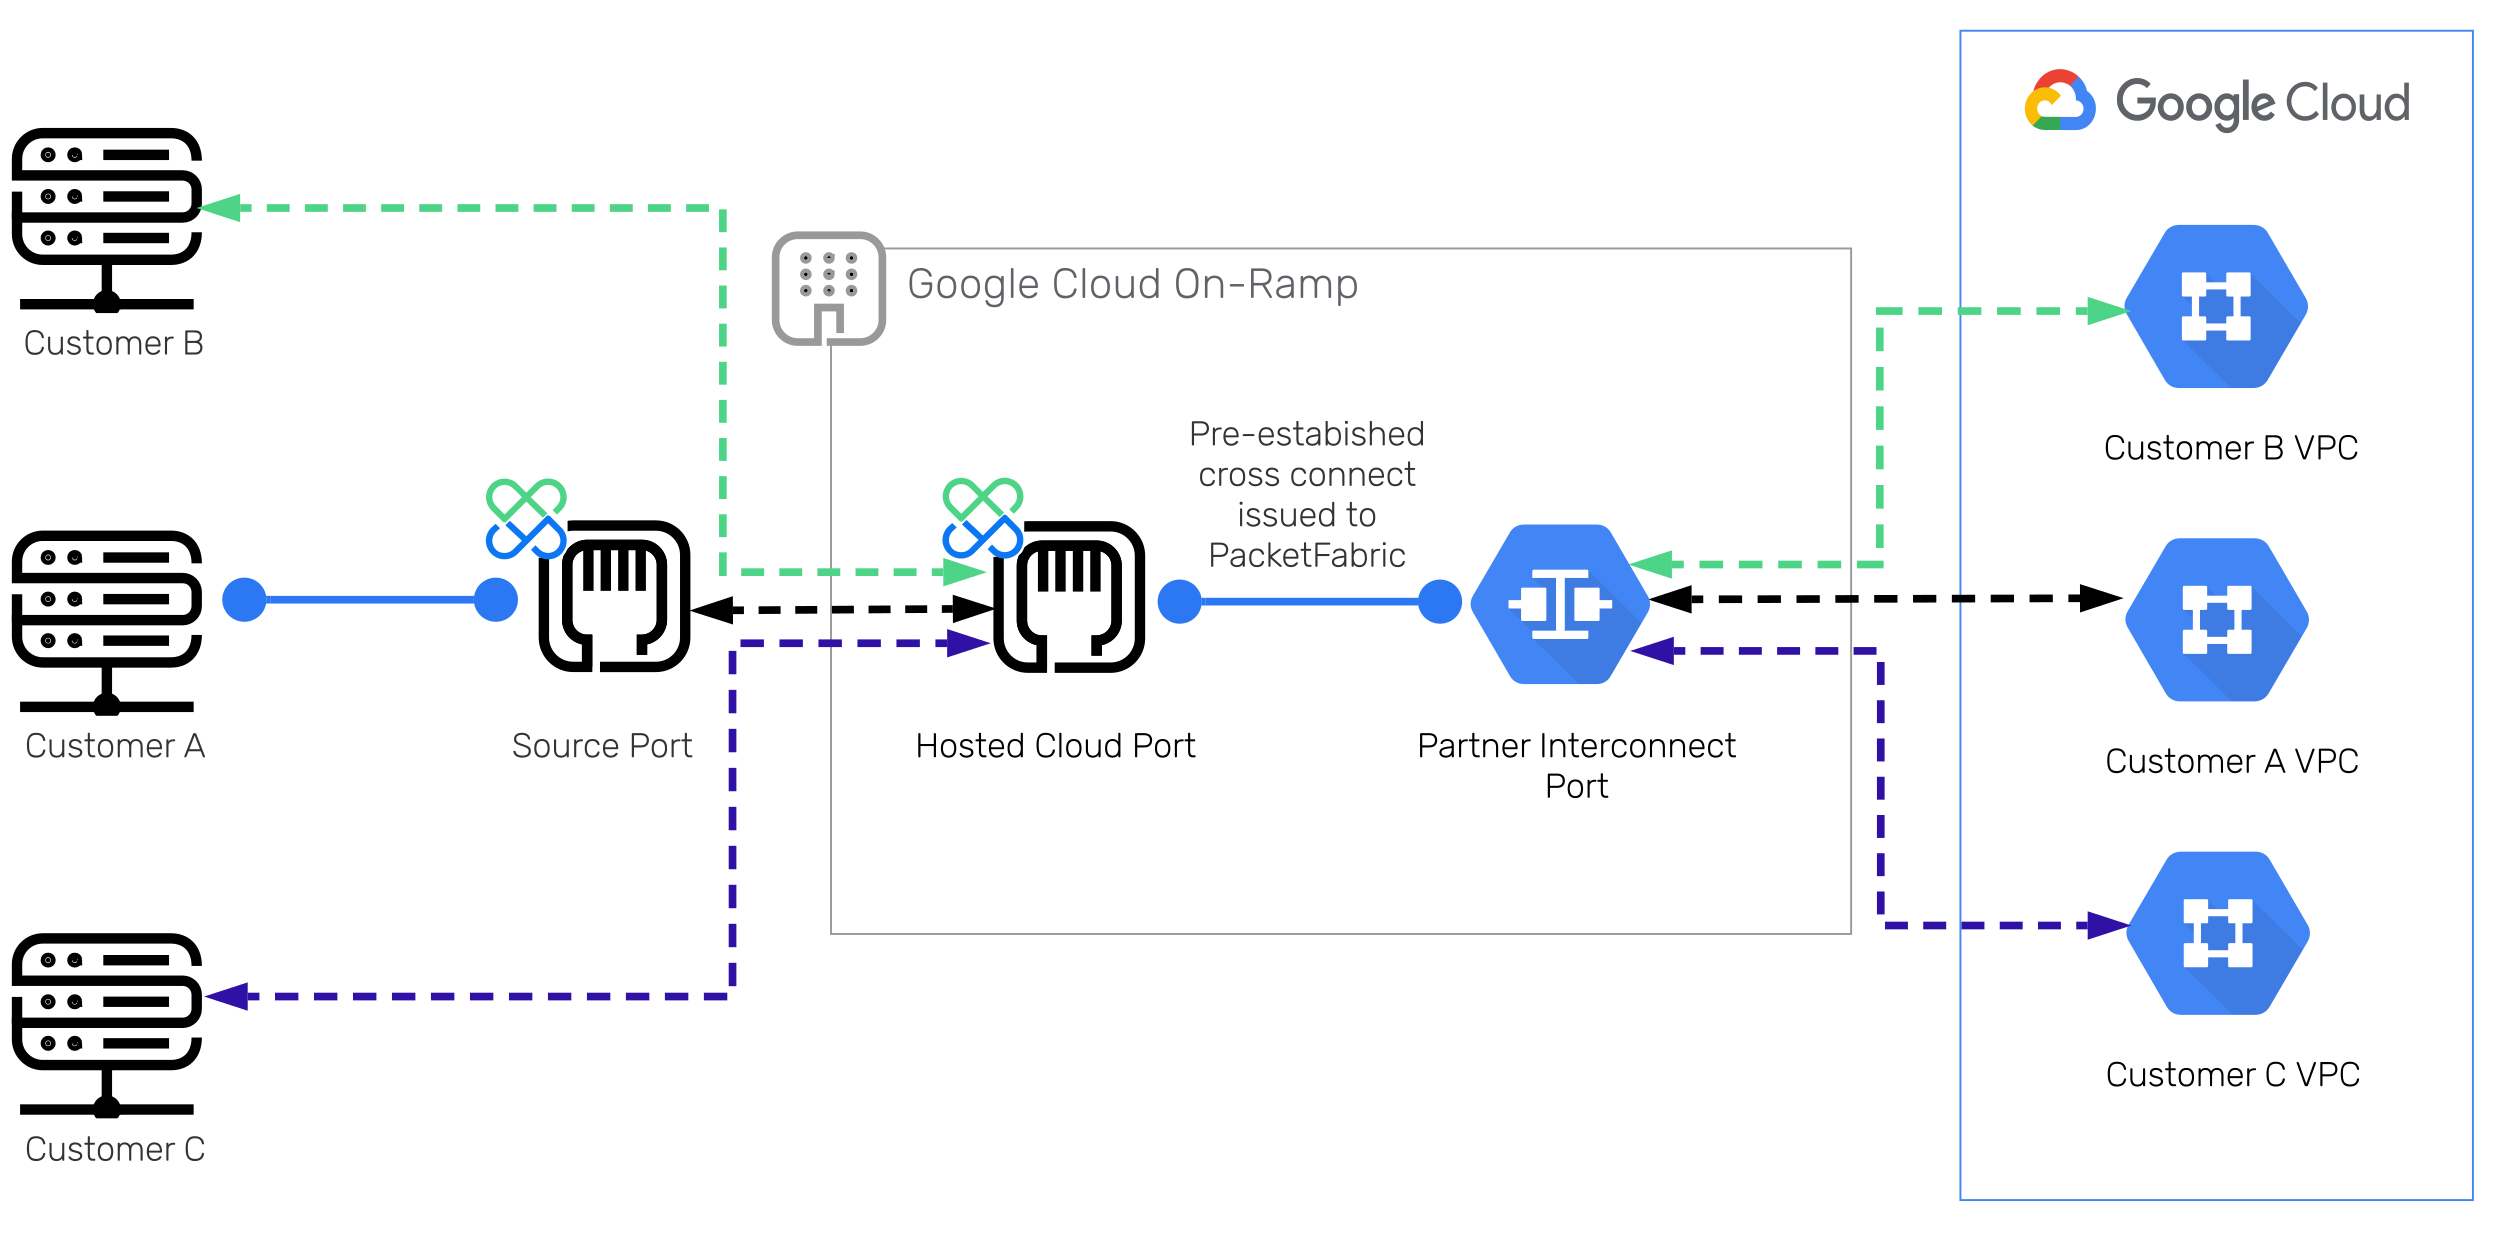 <svg xmlns="http://www.w3.org/2000/svg" xmlns:xlink="http://www.w3.org/1999/xlink" xmlns:lucid="lucid" width="1302" height="643"><g transform="translate(-233 -895)" lucid:page-tab-id="0_0"><path d="M0 0h2000v5000H0z" fill="#fff"/><path d="M1254 911h266.9v609H1254z" stroke="#4285f4" fill-opacity="0"/><path d="M1311.13 939.73h1l3.2-3.43.2-1.43c-6-5.64-15.2-5.04-20.4 1.33-1.4 1.8-2.6 3.9-3.2 6.17.4-.14.8-.17 1.2-.07l6.4-1.13s.4-.57.6-.54c2.8-3.36 7.6-3.73 11-.9z" stroke="#000" stroke-opacity="0" stroke-width=".03" fill="#ea4335"/><path d="M1319.93 942.37c-.6-2.9-2.2-5.5-4.4-7.5l-4.4 4.8c1.8 1.66 3 4.16 3 6.8v.86c2.2 0 4 1.9 4 4.27 0 2.37-1.8 4.3-4 4.3h-8.2l-.8.87v5.13l.8.83h8.2c5.8.07 10.4-4.9 10.4-11.03.2-3.73-1.6-7.23-4.6-9.33z" stroke="#000" stroke-opacity="0" stroke-width=".03" fill="#4285f4"/><path d="M1297.93 962.7h8v-6.87h-8c-.6 0-1.2-.13-1.6-.36l-1.2.36-3.2 3.44-.4 1.2c2 1.46 4.2 2.23 6.4 2.23z" stroke="#000" stroke-opacity="0" stroke-width=".03" fill="#34a853"/><path d="M1297.93 940.47c-5.8.03-10.4 5.03-10.4 11.2 0 3.43 1.6 6.66 4 8.76l4.8-4.96c-2-1-3-3.54-2-5.67.8-2.17 3.2-3.13 5.2-2.17 1 .44 1.6 1.2 2 2.17l4.8-4.97c-2-2.76-5.2-4.4-8.4-4.36z" stroke="#000" stroke-opacity="0" stroke-width=".03" fill="#fbbc05"/><path d="M1346.13 957.9c-2.8.03-5.6-1.13-7.6-3.27-2-2.03-3.2-4.86-3-7.83-.2-2.97 1-5.8 3-7.83 2-2.17 4.8-3.37 7.6-3.34 2.6-.03 5.2 1.07 7 3.07l-2 2.2c-1.4-1.43-3.2-2.2-5-2.17-2-.03-4 .84-5.4 2.4-1.4 1.5-2.2 3.57-2.2 5.7 0 2.14.8 4.17 2.2 5.64 3 3.1 7.6 3.16 10.6.13.8-1.03 1.4-2.33 1.6-3.73h-6.8v-3.07h9.6v1.87c.2 2.63-.8 5.2-2.4 7.1-2 2.1-4.6 3.23-7.2 3.13zm22.2-2.03c-2.6 2.73-6.8 2.73-9.6 0-1.2-1.34-2-3.2-2-5.14 0-1.9.8-3.76 2-5.1 2.8-2.73 7-2.73 9.6 0 1.4 1.34 2 3.2 2 5.1 0 1.94-.6 3.8-2 5.14zm-7.4-2c1.4 1.56 3.6 1.63 5.2.16 0-.06 0-.13.2-.16.6-.84 1-1.97 1-3.14 0-1.13-.4-2.26-1-3.1-1.6-1.56-3.8-1.63-5.4-.13v.13c-.8.84-1.2 1.97-1.2 3.1 0 1.17.4 2.3 1.2 3.14zm22.2 2c-2.8 2.73-7 2.73-9.6 0-1.4-1.34-2-3.2-2-5.14 0-1.9.6-3.76 2-5.1 2.6-2.73 6.8-2.73 9.6 0 1.2 1.34 2 3.2 2 5.1 0 1.94-.8 3.8-2 5.14zm-7.6-2c1.4 1.56 3.8 1.63 5.2.16.2-.06.2-.13.2-.16.8-.84 1.2-1.97 1.2-3.14 0-1.13-.4-2.26-1.2-3.1-1.4-1.56-3.8-1.63-5.2-.13 0 .07 0 .1-.2.13-.6.84-1 1.97-1 3.1 0 1.17.4 2.3 1 3.14zm17.2 10.46c-1.4.04-2.6-.4-3.8-1.26-.8-.77-1.6-1.8-2.2-2.97l2.6-1.17c.4.74.8 1.34 1.4 1.8.6.54 1.2.8 2 .77 1 .07 2-.33 2.6-1.07.8-.9 1-2 1-3.13v-1.03c-1 1.1-2.2 1.7-3.6 1.6-1.8.03-3.4-.74-4.6-2.07-1.2-1.33-2-3.17-1.8-5.07-.2-1.9.6-3.73 1.8-5.06 1.2-1.34 2.8-2.1 4.6-2.1.6 0 1.4.16 2 .5.6.26 1.2.63 1.6 1.13v-1.13h2.8v12.8c.2 2.06-.4 4.06-1.8 5.6-1.2 1.26-2.8 1.93-4.6 1.86zm.2-9.23c1 0 2-.43 2.6-1.2.6-.87 1-1.97 1-3.1 0-1.13-.4-2.27-1-3.13-.6-.8-1.6-1.24-2.6-1.2-1-.04-2 .4-2.6 1.2-.8.83-1.2 1.96-1.2 3.13 0 1.13.4 2.23 1.2 3.07.6.8 1.6 1.23 2.6 1.23zm11.2-18.67v21.04h-3v-21.04h3zm8.2 21.47c-1.8.07-3.6-.7-4.8-2.07-1.4-1.33-2-3.16-2-5.1 0-1.9.6-3.76 1.8-5.13 1.2-1.33 3-2.03 4.6-2 .8-.03 1.6.13 2.2.47.8.26 1.4.66 1.8 1.2.4.43.8.93 1.2 1.43l.6 1.43.4.8-9.2 3.97c.6 1.37 2 2.23 3.4 2.17 1.2 0 2.6-.77 3.2-2l2.2 1.63c-.4.9-1.2 1.63-2 2.2-1 .67-2.2 1.03-3.4 1zm-3.8-7.37l6-2.66c-.2-.47-.6-.84-1-1.1-.4-.27-1-.44-1.6-.4-.8 0-1.8.43-2.4 1.13-.8.8-1.2 1.9-1 3.03zM1433.53 957.9c-5.2.1-9.4-4.27-9.6-9.73v-.4c0-5.47 4-10 9.2-10.14h.4c2.6-.1 5 1.07 6.6 3.17l-1.6 1.67c-1.2-1.64-3-2.54-5-2.47-2-.03-3.8.73-5 2.17-1.4 1.46-2.2 3.5-2.2 5.6 0 2.1.8 4.1 2.2 5.6 1.2 1.4 3 2.2 5 2.13 2.2.03 4.2-1 5.6-2.8l1.6 1.73c-.8 1.07-1.8 1.94-3 2.54-1.4.63-2.8.96-4.2.93zM1445.13 957.47h-2.4v-19.44h2.4v19.44zM1448.93 945.77c2.6-2.7 6.8-2.7 9.2 0 1.2 1.36 2 3.2 1.8 5.06.2 1.87-.6 3.7-1.8 5.07-2.4 2.67-6.6 2.67-9.2 0-1.2-1.37-1.8-3.2-1.8-5.07 0-1.86.6-3.7 1.8-5.06zm1.8 8.56c1.4 1.67 4 1.74 5.6.17 0-.07 0-.13.2-.17.8-.96 1.2-2.2 1.2-3.5 0-1.3-.4-2.53-1.2-3.5-1.6-1.66-4-1.73-5.6-.16-.2.06-.2.13-.2.16-.8.97-1.2 2.2-1.2 3.5 0 1.3.4 2.54 1.2 3.47v.03zM1472.93 957.47h-2.2v-1.84c-.4.7-1 1.27-1.8 1.67-.6.43-1.4.67-2.2.67-1.4.1-2.6-.47-3.6-1.54-.8-1.13-1.2-2.6-1.2-4.06v-8.17h2.4v7.7c0 2.5 1 3.73 3 3.73 1 .04 1.8-.43 2.4-1.2.6-.83 1-1.83 1-2.86v-7.37h2.2v13.27zM1480.93 957.9c-1.6 0-3.2-.73-4.2-2.03-1.2-1.37-1.8-3.17-1.8-5.04 0-1.86.6-3.66 1.8-5.03 1-1.3 2.6-2.03 4.2-2.03.8-.04 1.8.2 2.6.63.6.37 1.2.93 1.6 1.63h.2l-.2-1.83v-6.17h2.4v19.44h-2.2v-1.84h-.2c-.4.7-1 1.27-1.6 1.64-.8.43-1.8.66-2.6.63zm.4-2.27c1 0 2-.46 2.8-1.3.8-.96 1.2-2.23 1.2-3.5 0-1.26-.4-2.53-1.2-3.5-1.4-1.66-3.8-1.8-5.4-.26 0 .06-.2.16-.2.26-.8.97-1.2 2.2-1.2 3.5 0 1.27.4 2.5 1.2 3.47.6.87 1.8 1.33 2.8 1.33z" stroke="#000" stroke-opacity="0" stroke-width=".03" fill="#5f6368"/><path d="M665.8 1024.4h531.27v357H665.8z" stroke="#999" fill-opacity="0"/><use xlink:href="#a" transform="matrix(1,0,0,1,670.803,1029.4) translate(0 20.778)"/><use xlink:href="#b" transform="matrix(1,0,0,1,670.803,1029.4) translate(34.4 20.778)"/><use xlink:href="#c" transform="matrix(1,0,0,1,670.803,1029.4) translate(109.733 20.778)"/><use xlink:href="#d" transform="matrix(1,0,0,1,670.803,1029.4) translate(173.222 20.778)"/><path d="M956.16 1267.8h195.6v62.07h-195.6z" fill="#fff"/><use xlink:href="#e" transform="matrix(1,0,0,1,961.158,1272.789) translate(9.72 16.622)"/><use xlink:href="#f" transform="matrix(1,0,0,1,961.158,1272.789) translate(73.364 16.622)"/><use xlink:href="#g" transform="matrix(1,0,0,1,961.158,1272.789) translate(76.236 37.689)"/><path d="M684.76 1267.8h195.6v62.07h-195.6z" fill="#fff"/><use xlink:href="#h" transform="matrix(1,0,0,1,689.761,1272.789) translate(19.791 16.622)"/><use xlink:href="#i" transform="matrix(1,0,0,1,689.761,1272.789) translate(81.889 16.622)"/><use xlink:href="#g" transform="matrix(1,0,0,1,689.761,1272.789) translate(132.68 16.622)"/><path d="M637.36 1021.66h55.2v51.47h-55.2z" stroke="#000" stroke-opacity="0" stroke-width="5" fill="#fff"/><path d="M665.8 1046.4c0 .54-.5 1.04-1.05 1.04-.56 0-1.06-.5-1.06-1.05 0-.62.5-1.07 1.05-1.07s1.05.45 1.05 1.06zM653.74 1046.4c0 .54-.44 1.04-1.06 1.04-.55 0-1.05-.5-1.05-1.05 0-.62.5-1.07 1.05-1.07.62 0 1.06.45 1.06 1.06zM677.53 1046.4c0 .54-.5 1.04-1.05 1.04-.6 0-1.06-.5-1.06-1.05 0-.62.45-1.07 1.06-1.07.55 0 1.05.45 1.05 1.06zM665.8 1037.88c0 .56-.5 1-1.05 1-.56 0-1.06-.44-1.06-1 0-.6.5-1.06 1.05-1.06s1.05.45 1.05 1.06zM653.74 1037.88c0 .56-.44 1-1.06 1-.55 0-1.05-.44-1.05-1 0-.6.5-1.06 1.05-1.06.62 0 1.06.45 1.06 1.06zM677.53 1037.88c0 .56-.5 1-1.05 1-.6 0-1.06-.44-1.06-1 0-.6.45-1.06 1.06-1.06.55 0 1.05.45 1.05 1.06zM665.8 1029.32c0 .6-.5 1.06-1.05 1.06-.56 0-1.06-.45-1.06-1.06 0-.56.5-1 1.05-1s1.05.44 1.05 1zM653.74 1029.32c0 .6-.44 1.06-1.06 1.06-.55 0-1.05-.45-1.05-1.06 0-.56.5-1 1.05-1 .62 0 1.06.44 1.06 1zM677.53 1029.32c0 .6-.5 1.06-1.05 1.06-.6 0-1.06-.45-1.06-1.06 0-.56.45-1 1.06-1 .55 0 1.05.44 1.05 1z" stroke="#999" stroke-width="4"/><path d="M670.53 1068.46v-13.3h-11.56v17.97h-10.5c-6.35 0-11.52-5.17-11.52-11.5v-32.6c0-6.33 5.17-11.5 11.5-11.5h32.6c6.33 0 11.5 5.17 11.5 11.5v32.6c0 6.33-5.17 11.5-11.5 11.5h-17.47" stroke="#999" stroke-width="4" fill-opacity="0"/><path d="M648.46 1017.53h32.58c7.67 0 11.5 3.84 11.5 11.5v32.6c0 7.66-3.83 11.5-11.5 11.5h-32.58c-7.67 0-11.5-3.84-11.5-11.5v-32.6c0-7.66 3.83-11.5 11.5-11.5z" stroke="#000" stroke-opacity="0" fill="#fff" fill-opacity="0"/><path d="M241.87 1218.73v-14.24" stroke="#000" stroke-width="5.41" fill-opacity="0"/><path d="M273.13 1185.37c0 .66-.47 1.13-1.22 1.13-.64 0-1.2-.47-1.2-1.13 0-.75.56-1.22 1.2-1.22.76 0 1.23.47 1.23 1.22zM259.28 1185.37c0 .66-.56 1.13-1.22 1.13-.65 0-1.2-.47-1.2-1.13 0-.75.55-1.22 1.2-1.22.66 0 1.22.47 1.22 1.22zM273.13 1207.02c0 .65-.47 1.2-1.22 1.2-.64 0-1.2-.55-1.2-1.2 0-.66.56-1.22 1.2-1.22.76 0 1.23.56 1.23 1.22zM259.28 1207.02c0 .65-.56 1.2-1.22 1.2-.65 0-1.2-.55-1.2-1.2 0-.66.55-1.22 1.2-1.22.66 0 1.22.56 1.22 1.22zM273.13 1228.66c0 .66-.47 1.22-1.22 1.22-.64 0-1.2-.56-1.2-1.22 0-.65.56-1.22 1.2-1.22.76 0 1.23.57 1.23 1.22zM259.28 1228.66c0 .66-.56 1.22-1.22 1.22-.65 0-1.2-.56-1.2-1.22 0-.65.55-1.22 1.2-1.22.66 0 1.22.57 1.22 1.22zM293.25 1263.05c0 2.53-2.06 4.6-4.6 4.6-2.5 0-4.57-2.07-4.57-4.6s2.06-4.6 4.58-4.6c2.53 0 4.6 2.07 4.6 4.6z" stroke="#000" stroke-width="5.41"/><path d="M288.66 1265.2v-25.1M243.46 1263.14h90.4M335.45 1225.66c0 9.65-6 14.34-13.38 14.34h-66.8c-7.4 0-13.4-6-13.4-13.4v-8.62h86.28c4.03 0 7.3-3.28 7.3-7.3v-7.32c0-4.03-3.27-7.3-7.3-7.3h-86.28v-8.63c0-7.4 6-13.4 13.4-13.4h66.8c7.4 0 13.38 4.7 13.38 14.34M286.8 1185.37h34.24M286.8 1207.02h34.24M286.8 1228.66h34.24" stroke="#000" stroke-width="5.41" fill-opacity="0"/><path d="M335.45 1188.37v37.3c0 9.64-6 14.33-13.38 14.33h-66.8c-7.4 0-13.4-6-13.4-13.4v-39.17c0-7.4 6-13.4 13.4-13.4h66.8c7.4 0 13.38 4.7 13.38 14.34zM293.25 1263.05v.1c0 2.52-2.06 4.58-4.6 4.58-2.5 0-4.57-2.06-4.57-4.6v-.08c0-2.53 2.06-4.5 4.58-4.5 2.53 0 4.6 1.97 4.6 4.5z" stroke="#000" stroke-opacity="0" fill="#fff" fill-opacity="0"/><path d="M371.76 1207.33c0 6.35-5.15 11.5-11.5 11.5s-11.5-5.15-11.5-11.5 5.15-11.5 11.5-11.5 11.5 5.15 11.5 11.5zM502.76 1207.33c0 6.35-5.15 11.5-11.5 11.5s-11.5-5.15-11.5-11.5 5.15-11.5 11.5-11.5 11.5 5.15 11.5 11.5z" fill="#2b78f2"/><path d="M373.76 1207.33h104" stroke="#2b78f2" stroke-width="4" fill="none"/><path d="M373.8 1209.33h-2.3l.26-2-.26-2h2.3M479.76 1207.33l.26 2h-2.3v-4h2.3" fill="#2b78f2"/><path d="M229.96 1273.8c0-3.32 2.7-6 6-6h113.2c3.32 0 6 2.68 6 6v48.4c0 3.3-2.68 6-6 6h-113.2c-3.3 0-6-2.7-6-6z" stroke="#000" stroke-opacity="0" stroke-width="3" fill="#fff"/><use xlink:href="#j" transform="matrix(1,0,0,1,234.963,1272.789) translate(10.88 16.622)"/><use xlink:href="#k" transform="matrix(1,0,0,1,234.963,1272.789) translate(93.564 16.622)"/><path d="M483.68 1273.8c0-3.32 2.68-6 6-6h113.2c3.3 0 6 2.68 6 6v48.4c0 3.3-2.7 6-6 6h-113.2c-3.32 0-6-2.7-6-6z" stroke="#000" stroke-opacity="0" stroke-width="3" fill="#fff"/><use xlink:href="#l" transform="matrix(1,0,0,1,488.678,1272.789) translate(10.8 16.622)"/><use xlink:href="#m" transform="matrix(1,0,0,1,488.678,1272.789) translate(71.671 16.622)"/><path d="M850.74 1111c0-3.3 2.7-6 6-6h113.2c3.32 0 6 2.7 6 6v82.27c0 3.3-2.68 6-6 6h-113.2c-3.3 0-6-2.7-6-6z" stroke="#000" stroke-opacity="0" stroke-width="3" fill="#fff"/><use xlink:href="#n" transform="matrix(1,0,0,1,855.743,1110) translate(-3.707 16.989)"/><use xlink:href="#o" transform="matrix(1,0,0,1,855.743,1110) translate(1.227 38.056)"/><use xlink:href="#p" transform="matrix(1,0,0,1,855.743,1110) translate(48.729 38.056)"/><use xlink:href="#q" transform="matrix(1,0,0,1,855.743,1110) translate(21.618 59.122)"/><use xlink:href="#r" transform="matrix(1,0,0,1,855.743,1110) translate(78.08 59.122)"/><use xlink:href="#s" transform="matrix(1,0,0,1,855.743,1110) translate(6.311 80.189)"/><path d="M614.72 1212.86l5.72-.04m7.64-.05l11.45-.07m7.64-.04l11.45-.08m7.63-.04l11.46-.08m7.64-.04l11.45-.08m7.63-.04l11.45-.07m7.64-.05l5.72-.04" stroke="#000" stroke-width="4" fill="none"/><path d="M598.45 1212.96l14.24-4.72.05 9.27zM745.5 1212.04l-14.23 4.72-.06-9.27z" stroke="#000" stroke-width="4"/><path d="M804.16 1236.46v-7.87h.07c5.67-.1 10.3-4.72 10.3-10.4v-28.62c0-5.74-4.63-10.38-10.37-10.38H775.6c-5.75.07-10.38 4.7-10.38 10.38v28.63c0 5.75 4.63 10.4 10.38 10.4v14.12h-7.3c-8.38 0-15.23-6.85-15.23-15.24v-43.13c0-8.4 6.85-15.24 15.24-15.24h43.15c8.4 0 15.24 6.86 15.24 15.25v43.13c0 8.4-6.86 15.24-15.25 15.24H782.3" stroke="#000" stroke-width="5.41" fill-opacity="0"/><path d="M775.6 1242.72v-14.13c-5.75 0-10.38-4.65-10.38-10.4v-28.62c0-5.67 4.63-10.3 10.38-10.38h28.56c5.74 0 10.38 4.64 10.38 10.38v28.63c0 5.68-4.64 10.3-10.3 10.4h-.08v7.86M776.26 1179.2v23.92M785.3 1179.2v23.92M794.44 1179.2v23.92M803.5 1179.2v23.92" stroke="#000" stroke-width="5.41" fill-opacity="0"/><path d="M768.3 1169.1h43.15c8.4 0 15.24 6.86 15.24 15.25v43.13c0 8.4-6.86 15.24-15.25 15.24H768.3c-8.38 0-15.23-6.85-15.23-15.24v-43.13c0-8.4 6.85-15.24 15.24-15.24z" stroke="#000" stroke-opacity="0" fill="#fff" fill-opacity="0"/><path d="M724.74 1150.32c0-3.3 2.7-6 6-6h29.68c3.3 0 6 2.7 6 6v28.7c0 3.3-2.7 6-6 6h-29.68c-3.3 0-6-2.7-6-6z" fill="#fff"/><path d="M762.37 1170.2l-2.44-2.47-3.4-3.43-.15-.12c-.04-.04-.04-.04-.12-.04l-2.92 2.9-8.38 8.38-8.6-8.05-.75.76 8.64 8.05-5.4 5.38c-1.43 1.44-3.3 2.15-5.3 2.15s-3.92-.7-5.32-2.14c-1.35-1.43-2.15-3.3-2.15-5.34 0-2 .8-3.9 2.15-5.3l.08-.04 1.32-1.2-.76-.76-1.44 1.28c-3.3 3.35-3.3 8.73.08 12.04 3.36 3.35 8.7 3.35 12.1 0l16.66-16.66 5.3 5.3c2.96 2.9 2.96 7.65 0 10.6-1.43 1.44-3.3 2.2-5.3 2.2s-3.92-.84-5.3-2.2l-1.3-1.3-.75.78 1.33 1.32c1.56 1.6 3.7 2.5 6.03 2.5 2.27 0 4.43-.9 6.07-2.5 1.56-1.56 2.47-3.8 2.47-6.06.08-2.3-.83-4.43-2.43-6.02z" stroke="#0b77f3" stroke-width="2.25" fill="#fff"/><path d="M762.33 1147.44c-3.4-3.35-8.75-3.35-12.1 0l-3.72 3.7-1.54 1.64-3.32-3.27-2.04-2.06c-1.5-1.56-3.75-2.47-6-2.47-2.26 0-4.42.9-6.06 2.47-1.55 1.63-2.47 3.82-2.47 6.06 0 2.27.92 4.46 2.47 6.06l2.36 2.4 3.6 3.54c.03.08.03.08.1.08l11.36-11.37 8.42 8.3.2.2.76-.75-.2-.2-8.5-8.25 5.3-5.3c1.44-1.44 3.32-2.2 5.32-2.2 2 0 3.95.84 5.3 2.2 2.96 2.94 2.96 7.7 0 10.6l-1.35 1.43.77.76 1.4-1.44c1.6-1.56 2.5-3.75 2.5-6.06-.07-2.32-.9-4.43-2.54-6.06zm-28.72 16.7l-5.3-5.34c-1.43-1.44-2.2-3.3-2.2-5.3s.8-3.9 2.2-5.3c1.36-1.36 3.32-2.2 5.3-2.2 2 0 3.93.84 5.33 2.2l5.3 5.3-10.62 10.64z" stroke="#4dd486" stroke-width="2.25" fill="#4dd486"/><path d="M567.34 1236.06v-7.87h.08c5.67-.1 10.3-4.72 10.3-10.4v-28.62c0-5.74-4.63-10.38-10.38-10.38h-28.56c-5.74.07-10.38 4.7-10.38 10.38v28.63c0 5.75 4.64 10.4 10.38 10.4v14.12h-7.3c-8.38 0-15.23-6.85-15.23-15.24v-43.13c0-8.4 6.85-15.24 15.24-15.24h43.13c8.4 0 15.24 6.86 15.24 15.25v43.13c0 8.4-6.85 15.24-15.24 15.24h-29.15" stroke="#000" stroke-width="5.41" fill-opacity="0"/><path d="M538.78 1242.32v-14.13c-5.74 0-10.38-4.65-10.38-10.4v-28.62c0-5.67 4.64-10.3 10.38-10.38h28.56c5.75 0 10.38 4.64 10.38 10.38v28.63c0 5.68-4.63 10.3-10.3 10.4h-.08v7.86M539.44 1178.8v23.92M548.5 1178.8v23.92M557.63 1178.8v23.92M566.68 1178.8v23.92" stroke="#000" stroke-width="5.41" fill-opacity="0"/><path d="M531.5 1168.7h43.13c8.4 0 15.24 6.86 15.24 15.25v43.13c0 8.4-6.85 15.24-15.24 15.24H531.5c-8.4 0-15.25-6.85-15.25-15.24v-43.13c0-8.4 6.85-15.24 15.24-15.24z" stroke="#000" stroke-opacity="0" fill="#fff" fill-opacity="0"/><path d="M486.92 1150.72c0-3.3 2.7-6 6-6h29.68c3.32 0 6 2.7 6 6v28.7c0 3.3-2.68 6-6 6h-29.68c-3.3 0-6-2.7-6-6z" fill="#fff"/><path d="M524.55 1170.6l-2.43-2.47-3.4-3.43-.16-.12c-.04-.04-.04-.04-.12-.04l-2.9 2.9-8.4 8.38-8.58-8.05-.76.76 8.62 8.05-5.4 5.38c-1.43 1.44-3.3 2.15-5.3 2.15s-3.9-.7-5.3-2.14c-1.37-1.43-2.17-3.3-2.17-5.34 0-2 .8-3.9 2.16-5.3l.1-.04 1.3-1.2-.75-.76-1.44 1.28c-3.3 3.35-3.3 8.73.1 12.04 3.34 3.35 8.7 3.35 12.1 0l16.64-16.66 5.3 5.3c2.97 2.9 2.97 7.65 0 10.6-1.42 1.44-3.3 2.2-5.3 2.2s-3.9-.84-5.3-2.2l-1.3-1.3-.75.78 1.3 1.32c1.57 1.6 3.73 2.5 6.04 2.5 2.28 0 4.44-.9 6.07-2.5 1.57-1.56 2.5-3.8 2.5-6.06.07-2.3-.85-4.43-2.45-6.02z" stroke="#0b77f3" stroke-width="2.25" fill="#fff"/><path d="M524.5 1147.84c-3.38-3.35-8.73-3.35-12.1 0l-3.7 3.7-1.56 1.64-3.3-3.27-2.05-2.06c-1.53-1.56-3.76-2.47-6-2.47-2.28 0-4.43.9-6.07 2.47-1.56 1.63-2.48 3.82-2.48 6.06 0 2.27.92 4.46 2.48 6.06l2.36 2.4 3.58 3.54c.04.08.04.08.12.08l11.34-11.37 8.43 8.3.2.2.76-.75-.2-.2-8.5-8.25 5.3-5.3c1.44-1.44 3.32-2.2 5.3-2.2 2 0 3.97.84 5.32 2.2 2.96 2.94 2.96 7.7 0 10.6l-1.35 1.43.75.76 1.4-1.44c1.6-1.56 2.52-3.75 2.52-6.06-.08-2.32-.92-4.43-2.56-6.06zm-28.7 16.7l-5.3-5.34c-1.45-1.44-2.2-3.3-2.2-5.3s.8-3.9 2.2-5.3c1.35-1.36 3.3-2.2 5.3-2.2s3.9.84 5.3 2.2l5.32 5.3-10.62 10.64z" stroke="#4dd486" stroke-width="2.25" fill="#4dd486"/><path d="M858.9 1208.33c0 6.35-5.16 11.5-11.5 11.5-6.37 0-11.5-5.15-11.5-11.5s5.13-11.5 11.5-11.5c6.34 0 11.5 5.15 11.5 11.5zM994.48 1208.33c0 6.35-5.14 11.5-11.5 11.5-6.35 0-11.5-5.15-11.5-11.5s5.15-11.5 11.5-11.5c6.36 0 11.5 5.15 11.5 11.5z" fill="#2b78f2"/><path d="M860.9 1208.33h108.58" stroke="#2b78f2" stroke-width="4" fill="none"/><path d="M860.94 1210.33h-2.32l.27-2-.28-2h2.32M971.48 1208.33l.27 2h-2.32v-4h2.32" fill="#2b78f2"/><path d="M1114 1207.14l6.06-.02m8.1-.02l12.13-.03m8.08-.02l12.13-.04m8.1 0l12.14-.04m8.1-.02l12.13-.04m8.1-.02l12.13-.03m8.1-.02l12.12-.03m8.1-.03l12.13-.03m8.1-.02l12.13-.03m8.1-.03l12.12-.04m8.1-.02h6.06" stroke="#000" stroke-width="4" fill="none"/><path d="M1097.73 1207.18l14.25-4.67.02 9.28zM1332.53 1206.55l-14.26 4.67-.02-9.27z" stroke="#000" stroke-width="4"/><path d="M1091.24 1205.5l-19.26-33.08c-1.5-2.65-4.1-4.15-7.2-4.23h-38.3c-3.1.07-5.7 1.57-7.2 4.22l-19.26 33c-1.5 2.65-1.5 5.64 0 8.3l19.25 33.15c1.5 2.74 4.02 4.32 7.2 4.4h38.32c3.16-.08 5.7-1.66 7.18-4.4l19.26-33c1.5-2.73 1.5-5.72 0-8.38z" stroke="#000" stroke-opacity="0" fill="#4285f4"/><path d="M1072.04 1246.88l15.87-27.38-27.9-27.62-28.97 4.1 6.1 6.06-18.5 9.86 13.86 13.72-1.26 1.96 23.97 23.7h9.64c3.12-.13 5.68-1.67 7.2-4.4z" stroke="#000" stroke-opacity="0" fill-opacity=".07"/><path d="M1043.44 1196h4.38v27.46h-4.38V1196zM1018.63 1207.56h7.3v4.34h-7.3v-4.34z" stroke="#000" stroke-opacity="0" fill="#fff"/><path d="M1025.84 1201.06h11.85c.42 0 .63.2.63.64v16.06c0 .43-.2.64-.64.64h-11.86c-.43 0-.64-.2-.64-.64v-16.06c0-.43.2-.64.64-.64zM1043.44 1196h4.38v27.46h-4.38V1196zM1065.33 1207.56h7.3v4.34h-7.3v-4.34z" stroke="#000" stroke-opacity="0" fill="#fff"/><path d="M1031.03 1223.46v3.58c0 .4.35.75.76.75h27.66c.4 0 .76-.35.76-.76v-3.58zM1059.46 1191.67h-27.67c-.42 0-.77.34-.77.75v3.58h29.2v-3.58c0-.4-.36-.75-.77-.75zM1053.57 1201.06h11.84c.45 0 .66.2.66.64v16.06c0 .43-.2.64-.65.64h-11.83c-.44 0-.65-.2-.65-.64v-16.06c0-.43.2-.64.65-.64z" stroke="#000" stroke-opacity="0" fill="#fff"/><path d="M241.87 1009.03V994.8" stroke="#000" stroke-width="5.41" fill-opacity="0"/><path d="M273.13 975.67c0 .66-.47 1.13-1.22 1.13-.64 0-1.2-.47-1.2-1.13 0-.75.56-1.22 1.2-1.22.76 0 1.23.47 1.23 1.22zM259.28 975.67c0 .66-.56 1.13-1.22 1.13-.65 0-1.2-.47-1.2-1.13 0-.75.55-1.22 1.2-1.22.66 0 1.22.47 1.22 1.22zM273.13 997.32c0 .65-.47 1.2-1.22 1.2-.64 0-1.2-.55-1.2-1.2 0-.66.56-1.22 1.2-1.22.76 0 1.23.56 1.23 1.22zM259.28 997.32c0 .65-.56 1.2-1.22 1.2-.65 0-1.2-.55-1.2-1.2 0-.66.55-1.22 1.2-1.22.66 0 1.22.56 1.22 1.22zM273.13 1018.96c0 .66-.47 1.22-1.22 1.22-.64 0-1.2-.56-1.2-1.22 0-.66.56-1.22 1.2-1.22.76 0 1.23.56 1.23 1.22zM259.28 1018.96c0 .66-.56 1.22-1.22 1.22-.65 0-1.2-.56-1.2-1.22 0-.66.55-1.22 1.2-1.22.66 0 1.22.56 1.22 1.22zM293.25 1053.35c0 2.53-2.06 4.6-4.6 4.6-2.5 0-4.57-2.07-4.57-4.6s2.06-4.6 4.58-4.6c2.53 0 4.6 2.07 4.6 4.6z" stroke="#000" stroke-width="5.41"/><path d="M288.66 1055.5v-25.1M243.46 1053.44h90.4M335.45 1015.96c0 9.65-6 14.34-13.38 14.34h-66.8c-7.4 0-13.4-6-13.4-13.4v-8.62h86.28c4.03 0 7.3-3.28 7.3-7.3v-7.32c0-4.03-3.27-7.3-7.3-7.3h-86.28v-8.63c0-7.4 6-13.4 13.4-13.4h66.8c7.4 0 13.38 4.7 13.38 14.34M286.8 975.67h34.24M286.8 997.32h34.24M286.8 1018.96h34.24" stroke="#000" stroke-width="5.41" fill-opacity="0"/><path d="M335.45 978.67v37.3c0 9.64-6 14.33-13.38 14.33h-66.8c-7.4 0-13.4-6-13.4-13.4v-39.17c0-7.4 6-13.4 13.4-13.4h66.8c7.4 0 13.38 4.7 13.38 14.34zM293.25 1053.35v.1c0 2.52-2.06 4.58-4.6 4.58-2.5 0-4.57-2.06-4.57-4.6v-.08c0-2.53 2.06-4.5 4.58-4.5 2.53 0 4.6 1.97 4.6 4.5z" stroke="#000" stroke-opacity="0" fill="#fff" fill-opacity="0"/><path d="M241.87 1428.43v-14.24" stroke="#000" stroke-width="5.41" fill-opacity="0"/><path d="M273.13 1395.07c0 .66-.47 1.13-1.22 1.13-.64 0-1.2-.47-1.2-1.13 0-.75.56-1.22 1.2-1.22.76 0 1.23.47 1.23 1.22zM259.28 1395.07c0 .66-.56 1.13-1.22 1.13-.65 0-1.2-.47-1.2-1.13 0-.75.55-1.22 1.2-1.22.66 0 1.22.47 1.22 1.22zM273.13 1416.72c0 .65-.47 1.22-1.22 1.22-.64 0-1.2-.57-1.2-1.22 0-.66.56-1.22 1.2-1.22.76 0 1.23.56 1.23 1.22zM259.28 1416.72c0 .65-.56 1.22-1.22 1.22-.65 0-1.2-.57-1.2-1.22 0-.66.55-1.22 1.2-1.22.66 0 1.22.56 1.22 1.22zM273.13 1438.36c0 .66-.47 1.22-1.22 1.22-.64 0-1.2-.56-1.2-1.22 0-.65.56-1.22 1.2-1.22.76 0 1.23.57 1.23 1.22zM259.28 1438.36c0 .66-.56 1.22-1.22 1.22-.65 0-1.2-.56-1.2-1.22 0-.65.55-1.22 1.2-1.22.66 0 1.22.57 1.22 1.22zM293.25 1472.75c0 2.53-2.06 4.6-4.6 4.6-2.5 0-4.57-2.07-4.57-4.6s2.06-4.6 4.58-4.6c2.53 0 4.6 2.07 4.6 4.6z" stroke="#000" stroke-width="5.41"/><path d="M288.66 1474.9v-25.1M243.46 1472.84h90.4M335.45 1435.36c0 9.66-6 14.34-13.38 14.34h-66.8c-7.4 0-13.4-6-13.4-13.4v-8.62h86.28c4.03 0 7.3-3.28 7.3-7.3v-7.32c0-4.03-3.27-7.3-7.3-7.3h-86.28v-8.63c0-7.4 6-13.4 13.4-13.4h66.8c7.4 0 13.38 4.7 13.38 14.34M286.8 1395.07h34.24M286.8 1416.72h34.24M286.8 1438.36h34.24" stroke="#000" stroke-width="5.41" fill-opacity="0"/><path d="M335.45 1398.07v37.3c0 9.65-6 14.33-13.38 14.33h-66.8c-7.4 0-13.4-6-13.4-13.4v-39.17c0-7.4 6-13.4 13.4-13.4h66.8c7.4 0 13.38 4.7 13.38 14.34zM293.25 1472.75v.1c0 2.52-2.06 4.6-4.6 4.6-2.5 0-4.57-2.08-4.57-4.6v-.1c0-2.53 2.06-4.5 4.58-4.5 2.53 0 4.6 1.97 4.6 4.5z" stroke="#000" stroke-opacity="0" fill="#fff" fill-opacity="0"/><path d="M229.96 1483.44c0-3.32 2.7-6 6-6h113.2c3.32 0 6 2.68 6 6v48.4c0 3.3-2.68 6-6 6h-113.2c-3.3 0-6-2.7-6-6z" stroke="#000" stroke-opacity="0" stroke-width="3" fill="#fff"/><use xlink:href="#j" transform="matrix(1,0,0,1,234.963,1482.436) translate(10.871 17.067)"/><use xlink:href="#t" transform="matrix(1,0,0,1,234.963,1482.436) translate(93.556 17.067)"/><path d="M229.25 1064.03c0-3.3 2.7-6 6-6h113.2c3.32 0 6 2.7 6 6v48.4c0 3.32-2.68 6-6 6h-113.2c-3.3 0-6-2.68-6-6z" stroke="#000" stroke-opacity="0" stroke-width="3" fill="#fff"/><use xlink:href="#j" transform="matrix(1,0,0,1,234.254,1063.034) translate(10.853 16.622)"/><use xlink:href="#u" transform="matrix(1,0,0,1,234.254,1063.034) translate(93.538 16.622)"/><path d="M358.07 1003.33h5.95m7.95 0h11.9m7.95 0h11.9m7.95 0h11.9m7.95 0h11.9m7.95 0h11.92m7.93 0h11.9m7.95 0h11.9m7.95 0h11.9m7.95 0h11.9m7.95 0h11.92m7.94 0h11.9m7.94 0h11.9m7.26.7v11.9m0 7.95v11.9m0 7.95v11.9m0 7.95v11.9m0 7.95v11.9m0 7.95v11.92m0 7.94v11.9m0 7.95v11.9m0 7.94v11.9m0 7.95v10.3h1.6m7.95 0h11.9m7.95 0h11.9m7.95 0h11.9m7.95 0h11.9m7.95 0h11.92m7.94 0h5.96" stroke="#4dd486" stroke-width="4" fill="none"/><path d="M341.8 1003.33l14.27-4.63v9.27zM740.53 1193l-14.27 4.64v-9.28z" stroke="#4dd486" stroke-width="4" fill="#4dd486"/><path d="M362 1414h6.1m8.12 0h12.18m8.13 0h12.18m8.13 0h12.2m8.1 0h12.2m8.1 0h12.2m8.12 0h12.18m8.13 0h12.18m8.12 0h12.18m8.13 0h12.18m8.12 0h12.2m8.1 0h12.2m8.1 0h12.2m2.73-5.4v-12.17m0-8.13v-12.18m0-8.12v-12.2m0-8.1v-12.2m0-8.1v-12.2m0-8.12v-12.18m0-8.12v-12.2m0-8.1v-12.2m0-8.12v-12.18m4.14-3.98h12.2m8.1 0h12.2m8.1 0h12.2m8.12 0h12.18m8.12 0h12.2m8.1 0h6.1" stroke="#3011a5" stroke-width="4" fill="none"/><path d="M345.74 1414l14.27-4.64v9.28zM742.53 1230l-14.27 4.64v-9.28z" stroke="#3011a5" stroke-width="4" fill="#3011a5"/><path d="M1308 1275.87h174.5v32.67H1308z" fill="#fff"/><use xlink:href="#v" transform="matrix(1,0,0,1,1313.002,1280.872) translate(16.287 16.622)"/><use xlink:href="#w" transform="matrix(1,0,0,1,1313.002,1280.872) translate(98.971 16.622)"/><use xlink:href="#x" transform="matrix(1,0,0,1,1313.002,1280.872) translate(114.633 16.622)"/><path d="M1434.37 1213.48l-19.7-33.82c-1.52-2.72-4.2-4.25-7.35-4.33h-39.2c-3.14.08-5.82 1.6-7.35 4.33l-19.7 33.73c-1.52 2.63-1.52 5.7 0 8.4l19.7 34c1.53 2.8 4.1 4.4 7.36 4.5h39.2c3.14-.1 5.82-1.7 7.35-4.5l19.7-33.74c1.52-2.8 1.52-5.86 0-8.58z" stroke="#000" stroke-opacity="0" fill="#4285f4"/><path d="M1405.36 1200.3l-15.6 7.43-7.46-7.38-12.2 12.12 8.13 8.04-8.14 14.76 25.27 25.02h11.96c3.2-.12 5.86-1.74 7.4-4.5l17.02-29.33z" stroke="#000" stroke-opacity="0" fill-opacity=".07"/><path d="M1375.04 1210.78h3.73v14.4h-3.73v-14.4zM1396.67 1209.03h3.74v16.12h-3.73v-16.12zM1380.54 1205.24h14.37v3.7h-14.36v-3.7zM1380.54 1226.67h14.37v3.7h-14.36v-3.7z" stroke="#000" stroke-opacity="0" fill="#fff"/><path d="M1370.56 1200.07h11.2c.48 0 .74.25.74.74v11.1c0 .48-.26.73-.75.73h-11.2c-.48 0-.74-.25-.74-.74v-11.1c0-.48.27-.73.76-.73zM1393.7 1200.07h11.18c.5 0 .75.25.75.74v11.1c0 .48-.25.73-.75.73h-11.2c-.48 0-.74-.25-.74-.74v-11.1c0-.48.26-.73.75-.73zM1370.56 1222.97h11.2c.48 0 .74.25.74.74v11.1c0 .48-.26.73-.75.73h-11.2c-.48 0-.74-.25-.74-.74v-11.1c0-.48.27-.73.76-.73zM1393.7 1222.97h11.18c.5 0 .75.25.75.74v11.1c0 .48-.25.73-.75.73h-11.2c-.48 0-.74-.25-.74-.74v-11.1c0-.48.26-.73.75-.73z" stroke="#000" stroke-opacity="0" fill="#fff"/><path d="M1307.5 1112.66H1482v32.67h-174.5z" fill="#fff"/><use xlink:href="#v" transform="matrix(1,0,0,1,1312.507,1117.659) translate(16.02 16.622)"/><use xlink:href="#y" transform="matrix(1,0,0,1,1312.507,1117.659) translate(98.704 16.622)"/><use xlink:href="#x" transform="matrix(1,0,0,1,1312.507,1117.659) translate(114.9 16.622)"/><path d="M1433.88 1050.27l-19.7-33.82c-1.52-2.72-4.2-4.25-7.35-4.34h-39.2c-3.15.1-5.82 1.63-7.35 4.35l-19.7 33.73c-1.52 2.64-1.52 5.7 0 8.4l19.7 34c1.53 2.8 4.1 4.42 7.36 4.5h39.2c3.14-.08 5.82-1.7 7.35-4.5l19.68-33.73c1.53-2.8 1.53-5.86 0-8.58z" stroke="#000" stroke-opacity="0" fill="#4285f4"/><path d="M1404.86 1037.08l-15.6 7.44-7.46-7.38-12.2 12.12 8.13 8.04-8.14 14.75 25.27 25h11.96c3.2-.1 5.86-1.73 7.4-4.48l17.02-29.34z" stroke="#000" stroke-opacity="0" fill-opacity=".07"/><path d="M1374.54 1047.57h3.73v14.4h-3.73v-14.4zM1396.18 1045.82h3.73v16.12h-3.72v-16.12zM1380.05 1042.03h14.36v3.7h-14.35v-3.7zM1380.05 1063.45h14.36v3.7h-14.35v-3.7z" stroke="#000" stroke-opacity="0" fill="#fff"/><path d="M1370.07 1036.86h11.18c.5 0 .75.25.75.74v11.08c0 .5-.25.74-.75.74h-11.18c-.5 0-.75-.25-.75-.74v-11.08c0-.5.25-.74.75-.74zM1393.2 1036.86h11.2c.48 0 .73.25.73.74v11.08c0 .5-.25.74-.74.74h-11.2c-.5 0-.75-.25-.75-.74v-11.08c0-.5.25-.74.75-.74zM1370.07 1059.76h11.18c.5 0 .75.25.75.74v11.08c0 .5-.25.74-.75.74h-11.18c-.5 0-.75-.25-.75-.74v-11.08c0-.5.25-.74.75-.74zM1393.2 1059.76h11.2c.48 0 .73.25.73.74v11.08c0 .5-.25.74-.74.74h-11.2c-.5 0-.75-.25-.75-.74v-11.08c0-.5.25-.74.75-.74z" stroke="#000" stroke-opacity="0" fill="#fff"/><path d="M1308.5 1439.08H1483v32.67h-174.5z" fill="#fff"/><g><use xlink:href="#v" transform="matrix(1,0,0,1,1313.496,1444.084) translate(16.038 16.622)"/><use xlink:href="#z" transform="matrix(1,0,0,1,1313.496,1444.084) translate(98.722 16.622)"/><use xlink:href="#x" transform="matrix(1,0,0,1,1313.496,1444.084) translate(114.882 16.622)"/></g><path d="M1434.86 1376.7l-19.7-33.83c-1.52-2.72-4.2-4.25-7.35-4.33h-39.18c-3.15.08-5.83 1.6-7.36 4.33l-19.7 33.74c-1.52 2.64-1.52 5.7 0 8.42l19.7 34c1.53 2.8 4.1 4.4 7.36 4.5h39.2c3.15-.1 5.82-1.7 7.35-4.5l19.7-33.75c1.52-2.8 1.52-5.86 0-8.58z" stroke="#000" stroke-opacity="0" fill="#4285f4"/><path d="M1405.85 1363.5l-15.6 7.44-7.46-7.37-12.22 12.1 8.14 8.05-8.14 14.76 25.28 25h11.96c3.2-.1 5.86-1.73 7.4-4.5l17.02-29.32z" stroke="#000" stroke-opacity="0" fill-opacity=".07"/><path d="M1375.53 1374h3.73v14.4h-3.73V1374zM1397.17 1372.25h3.73v16.1h-3.73v-16.1zM1381.04 1368.46h14.36v3.7h-14.36v-3.7zM1381.04 1389.88h14.36v3.7h-14.36v-3.7z" stroke="#000" stroke-opacity="0" fill="#fff"/><path d="M1371.06 1363.3h11.18c.5 0 .75.24.75.73v11.07c0 .5-.26.74-.76.74h-11.18c-.5 0-.75-.25-.75-.74v-11.07c0-.5.26-.74.76-.74zM1394.2 1363.3h11.17c.5 0 .75.24.75.73v11.07c0 .5-.25.74-.75.74h-11.18c-.5 0-.76-.25-.76-.74v-11.07c0-.5.25-.74.75-.74zM1371.06 1386.18h11.18c.5 0 .75.26.75.75V1398c0 .5-.26.74-.76.74h-11.18c-.5 0-.75-.25-.75-.74v-11.07c0-.5.26-.75.76-.75zM1394.2 1386.18h11.17c.5 0 .75.26.75.75V1398c0 .5-.25.74-.75.74h-11.18c-.5 0-.76-.25-.76-.74v-11.07c0-.5.25-.75.75-.75z" stroke="#000" stroke-opacity="0" fill="#fff"/><path d="M1103.74 1189h6.15m8.2 0h12.3m8.2 0h12.3m8.2 0h12.3m8.2 0h12.3m8.2 0h11.9v-.4m0-8.2v-12.3m0-8.2v-12.3m0-8.2v-12.3m0-8.2v-12.3m0-8.2v-12.3m0-8.2v-12.3m0-8.2v-.4h11.9m8.2 0h12.3m8.2 0h12.3m8.2 0h12.3m8.2 0h12.3m8.2 0h6.16" stroke="#4dd486" stroke-width="4" fill="none"/><path d="M1087.47 1189l14.27-4.64v9.28zM1336.53 1057l-14.27 4.64v-9.28z" stroke="#4dd486" stroke-width="4" fill="#4dd486"/><path d="M1104.74 1234h5.97m7.98 0h11.95m7.97 0h11.95m7.97 0h11.95m7.96 0h11.96m7.95 0h11.95m2.2 5.77v11.95m0 7.97v11.94m0 7.97v11.96m0 7.96v11.96m0 7.96v11.95m0 7.96v11.95m0 7.98v11.95m2.2 5.77h11.95m7.96 0h11.97m7.96 0h11.95m7.97 0h11.95m7.97 0h11.95m7.97 0h5.96" stroke="#3011a5" stroke-width="4" fill="none"/><path d="M1088.47 1234l14.27-4.64v9.28zM1336.53 1377l-14.27 4.64v-9.28z" stroke="#3011a5" stroke-width="4" fill="#3011a5"/><defs><path fill="#5f6368" d="M604-260C600-91 506 8 334 10 129 9 66-130 66-350s63-358 268-360c124-1 202 55 244 133 11 27 23 47 11 67-16 10-59 10-59-15-27-75-89-126-196-125-130 3-202 71-204 210-2 128-11 286 60 341 39 30 85 49 144 49 149-2 221-94 207-261H367c-30 4-32-60 0-60h214c41 3 16 73 23 111" id="A"/><path fill="#5f6368" d="M502-260c0 162-65 270-223 270S56-98 56-260c0-163 65-270 223-270s223 107 223 270zm-385 0c0 126 49 210 162 212 113-2 162-86 162-212 0-127-48-210-162-212-114 2-162 85-162 212" id="B"/><path fill="#5f6368" d="M499-10c-1 149-67 233-224 230-120-1-191-49-209-147-3-23 30-28 50-19 25 58 60 108 154 108 115 0 170-45 168-162v-69c-35 45-86 80-168 79C75 14 24-188 69-375c22-90 85-155 201-155 81-2 133 35 168 79 1-35-10-78 38-69 13 0 23 10 23 23v487zM276-472c-163-6-185 191-142 330 17 56 65 95 142 94 119-2 164-93 163-212 1-119-44-207-163-212" id="C"/><path fill="#5f6368" d="M143-22c4 30-61 32-61 0v-666c-4-30 61-32 61 0v666" id="D"/><path fill="#5f6368" d="M427-128c20-5 60-6 53 17C457-35 376 7 274 10 127 8 51-105 54-260c0-159 67-270 220-270 156 0 223 110 221 273 0 13-10 22-23 22H116C113-107 216-13 346-61c38-14 60-43 81-67zM274-472c-105 0-157 75-158 181h318c-1-107-55-181-160-181" id="E"/><g id="b"><use transform="matrix(0.022,0,0,0.022,0,0)" xlink:href="#A"/><use transform="matrix(0.022,0,0,0.022,14.756,0)" xlink:href="#B"/><use transform="matrix(0.022,0,0,0.022,27.156,0)" xlink:href="#B"/><use transform="matrix(0.022,0,0,0.022,39.556,0)" xlink:href="#C"/><use transform="matrix(0.022,0,0,0.022,52.467,0)" xlink:href="#D"/><use transform="matrix(0.022,0,0,0.022,57.467,0)" xlink:href="#E"/></g><path fill="#5f6368" d="M535-205c-1-30 67-29 63-1C581-68 488 9 331 10 124 10 65-132 65-349s57-362 266-361c158 2 249 77 267 216 3 24-37 25-55 16-4-3-7-9-8-17-22-110-84-155-204-155-132 0-199 76-202 216-3 123-5 273 57 332 62 58 204 67 278 19 35-22 58-63 71-122" id="F"/><path fill="#5f6368" d="M443-69c-38 47-80 80-167 79C140 9 76-81 76-214v-284c-4-30 61-32 61 0v279c0 114 50 171 149 171 97 0 157-70 157-171v-279c-4-30 61-32 61 0v476c4 30-61 32-61 0v-47" id="G"/><path fill="#5f6368" d="M437-69c-35 45-86 80-168 79C112 7 54-105 54-260s58-267 215-270c81-2 133 35 168 79v-237c-4-30 61-32 61 0v666c4 30-61 32-61 0v-47zM275-472c-163-9-185 191-142 330 17 56 65 95 142 94 120-2 163-93 163-215 0-120-46-206-163-209" id="H"/><g id="c"><use transform="matrix(0.022,0,0,0.022,0,0)" xlink:href="#F"/><use transform="matrix(0.022,0,0,0.022,14.467,0)" xlink:href="#D"/><use transform="matrix(0.022,0,0,0.022,19.467,0)" xlink:href="#B"/><use transform="matrix(0.022,0,0,0.022,31.867,0)" xlink:href="#G"/><use transform="matrix(0.022,0,0,0.022,44.867,0)" xlink:href="#H"/></g><path fill="#5f6368" d="M66-350c0-219 62-359 265-360 172 3 260 102 264 276 3 115 8 249-33 324C522-31 446 9 331 10 122 13 66-129 66-350zm265-300c-162 0-202 124-202 300 0 102 12 203 61 248 72 65 211 65 282 0 49-45 62-147 62-248 0-175-40-301-203-300" id="I"/><path fill="#5f6368" d="M142-22c4 30-61 32-61 0v-476c-4-30 61-32 61 0v47c38-46 82-80 168-79 136 2 204 89 204 224v284c4 30-61 32-61 0v-279c1-103-51-172-153-171-97 0-158 70-158 171v279" id="J"/><path fill="#5f6368" d="M413-307c0 21-3 36-22 36H96c-30 4-32-58 0-58h295c13 0 22 9 22 22" id="K"/><path fill="#5f6368" d="M157-22c4 30-63 32-63 0v-655c0-14 8-23 22-23h233c136 0 232 64 230 202 0 110-61 171-151 193L589-31c18 30-33 42-53 23-62-92-115-193-173-288H157v274zm359-476c-1-102-64-142-172-142H157v284h187c108 0 171-40 172-142" id="L"/><path fill="#5f6368" d="M398-69c-35 47-90 80-177 79C124 6 42-45 42-139c0-162 205-162 356-184 8-102-36-151-136-149-66-1-114 28-128 74-7 23-62 21-57-7 18-80 85-123 185-125 125 0 197 58 197 175v333c4 30-61 32-61 0v-47zm-295-75c2 68 61 96 128 96 120 0 175-85 167-220-83 13-201 20-253 56-28 18-42 41-42 68" id="M"/><path fill="#5f6368" d="M142-22c4 30-61 32-61 0v-476c-4-30 61-32 61 0v35c32-40 73-67 143-67 75 0 128 31 160 94 28-54 90-94 170-94 124 5 186 86 187 217v291c4 30-61 32-61 0v-281c1-106-40-169-136-169-90 0-133 65-133 169v281c4 30-61 32-61 0v-281c1-105-42-169-136-169-90 0-133 65-133 168v282" id="N"/><path fill="#5f6368" d="M143 168c4 30-61 32-61 0v-666c-4-30 61-32 61 0v47c35-45 86-80 168-79 157 3 215 112 215 270S468 7 311 10c-81 2-133-35-168-79v237zm-1-425c0 120 46 206 163 209 164 9 185-191 142-330-17-57-64-95-142-94-120 2-163 94-163 215" id="O"/><g id="d"><use transform="matrix(0.022,0,0,0.022,0,0)" xlink:href="#I"/><use transform="matrix(0.022,0,0,0.022,14.711,0)" xlink:href="#J"/><use transform="matrix(0.022,0,0,0.022,27.822,0)" xlink:href="#K"/><use transform="matrix(0.022,0,0,0.022,38.444,0)" xlink:href="#L"/><use transform="matrix(0.022,0,0,0.022,52.667,0)" xlink:href="#M"/><use transform="matrix(0.022,0,0,0.022,64.578,0)" xlink:href="#N"/><use transform="matrix(0.022,0,0,0.022,84.089,0)" xlink:href="#O"/></g><path d="M157-22c4 30-63 32-63 0v-655c0-14 8-23 22-23h243c140 2 228 67 230 207-2 140-90 207-230 207H157v264zm369-471c-1-102-64-148-172-147H157v294h197c108 1 171-45 172-147" id="P"/><path d="M398-69c-35 47-90 80-177 79C124 6 42-45 42-139c0-162 205-162 356-184 8-102-36-151-136-149-66-1-114 28-128 74-7 23-62 21-57-7 18-80 85-123 185-125 125 0 197 58 197 175v333c4 30-61 32-61 0v-47zm-295-75c2 68 61 96 128 96 120 0 175-85 167-220-83 13-201 20-253 56-28 18-42 41-42 68" id="Q"/><path d="M142-22c4 30-61 32-61 0v-475c-5-32 61-33 61 0v46c26-55 87-74 173-69 30-4 31 61 0 58-106-11-173 35-173 130v310" id="R"/><path d="M337-36c11 49-43 35-81 36-102 2-135-68-136-167v-295c-39-7-107 22-100-36 4-38 65-16 100-22v-168c-4-30 61-32 61 0v168h124c30-4 32 58 0 58H181v291c1 66 16 111 80 113 30 1 77-11 76 22" id="S"/><path d="M142-22c4 30-61 32-61 0v-476c-4-30 61-32 61 0v47c38-46 82-80 168-79 136 2 204 89 204 224v284c4 30-61 32-61 0v-279c1-103-51-172-153-171-97 0-158 70-158 171v279" id="T"/><path d="M427-128c20-5 60-6 53 17C457-35 376 7 274 10 127 8 51-105 54-260c0-159 67-270 220-270 156 0 223 110 221 273 0 13-10 22-23 22H116C113-107 216-13 346-61c38-14 60-43 81-67zM274-472c-105 0-157 75-158 181h318c-1-107-55-181-160-181" id="U"/><g id="e"><use transform="matrix(0.018,0,0,0.018,0,0)" xlink:href="#P"/><use transform="matrix(0.018,0,0,0.018,11.004,0)" xlink:href="#Q"/><use transform="matrix(0.018,0,0,0.018,20.533,0)" xlink:href="#R"/><use transform="matrix(0.018,0,0,0.018,26.72,0)" xlink:href="#S"/><use transform="matrix(0.018,0,0,0.018,33.102,0)" xlink:href="#T"/><use transform="matrix(0.018,0,0,0.018,43.591,0)" xlink:href="#U"/><use transform="matrix(0.018,0,0,0.018,53.298,0)" xlink:href="#R"/></g><path d="M157-22c4 31-63 32-63 0v-656c-4-31 63-32 63 0v656" id="V"/><path d="M434-166c17-10 55-6 51 17C472-43 396 7 278 10 118 9 56-94 56-260c0-167 62-268 222-270 119 2 193 55 207 159 4 23-34 27-51 17-30-70-63-119-156-118-128 0-168 101-160 247 6 113 57 177 160 177 83 0 122-34 147-102 3-8 6-13 9-16" id="W"/><path d="M502-260c0 162-65 270-223 270S56-98 56-260c0-163 65-270 223-270s223 107 223 270zm-385 0c0 126 49 210 162 212 113-2 162-86 162-212 0-127-48-210-162-212-114 2-162 85-162 212" id="X"/><g id="f"><use transform="matrix(0.018,0,0,0.018,0,0)" xlink:href="#V"/><use transform="matrix(0.018,0,0,0.018,4.462,0)" xlink:href="#T"/><use transform="matrix(0.018,0,0,0.018,14.809,0)" xlink:href="#S"/><use transform="matrix(0.018,0,0,0.018,21.191,0)" xlink:href="#U"/><use transform="matrix(0.018,0,0,0.018,30.898,0)" xlink:href="#R"/><use transform="matrix(0.018,0,0,0.018,36.871,0)" xlink:href="#W"/><use transform="matrix(0.018,0,0,0.018,46.4,0)" xlink:href="#X"/><use transform="matrix(0.018,0,0,0.018,56.32,0)" xlink:href="#T"/><use transform="matrix(0.018,0,0,0.018,66.809,0)" xlink:href="#T"/><use transform="matrix(0.018,0,0,0.018,77.298,0)" xlink:href="#U"/><use transform="matrix(0.018,0,0,0.018,87.004,0)" xlink:href="#W"/><use transform="matrix(0.018,0,0,0.018,96.533,0)" xlink:href="#S"/></g><g id="g"><use transform="matrix(0.018,0,0,0.018,0,0)" xlink:href="#P"/><use transform="matrix(0.018,0,0,0.018,11.04,0)" xlink:href="#X"/><use transform="matrix(0.018,0,0,0.018,20.96,0)" xlink:href="#R"/><use transform="matrix(0.018,0,0,0.018,27.147,0)" xlink:href="#S"/></g><path d="M157-22c4 30-63 32-63 0v-655c-6-32 63-33 63 0v292h386v-292c-6-32 63-33 63 0v655c4 30-63 32-63 0v-303H157v303" id="Y"/><path d="M430-205C529 3 171 89 60-76c-38-36 17-73 46-38 29 39 68 66 140 66 89 0 173-58 122-136-82-76-315-34-306-201 5-93 75-145 179-145 96 2 163 38 184 110 8 27-49 30-59 9-24-39-58-61-125-61-84 0-143 56-106 126 62 67 254 52 295 141" id="Z"/><path d="M437-69c-35 45-86 80-168 79C112 7 54-105 54-260s58-267 215-270c81-2 133 35 168 79v-237c-4-30 61-32 61 0v666c4 30-61 32-61 0v-47zM275-472c-163-9-185 191-142 330 17 56 65 95 142 94 120-2 163-93 163-215 0-120-46-206-163-209" id="aa"/><g id="h"><use transform="matrix(0.018,0,0,0.018,0,0)" xlink:href="#Y"/><use transform="matrix(0.018,0,0,0.018,12.444,0)" xlink:href="#X"/><use transform="matrix(0.018,0,0,0.018,22.364,0)" xlink:href="#Z"/><use transform="matrix(0.018,0,0,0.018,31.111,0)" xlink:href="#S"/><use transform="matrix(0.018,0,0,0.018,37.493,0)" xlink:href="#U"/><use transform="matrix(0.018,0,0,0.018,47.2,0)" xlink:href="#aa"/></g><path d="M535-205c-1-30 67-29 63-1C581-68 488 9 331 10 124 10 65-132 65-349s57-362 266-361c158 2 249 77 267 216 3 24-37 25-55 16-4-3-7-9-8-17-22-110-84-155-204-155-132 0-199 76-202 216-3 123-5 273 57 332 62 58 204 67 278 19 35-22 58-63 71-122" id="ab"/><path d="M143-22c4 30-61 32-61 0v-666c-4-30 61-32 61 0v666" id="ac"/><path d="M443-69c-38 47-80 80-167 79C140 9 76-81 76-214v-284c-4-30 61-32 61 0v279c0 114 50 171 149 171 97 0 157-70 157-171v-279c-4-30 61-32 61 0v476c4 30-61 32-61 0v-47" id="ad"/><g id="i"><use transform="matrix(0.018,0,0,0.018,0,0)" xlink:href="#ab"/><use transform="matrix(0.018,0,0,0.018,11.573,0)" xlink:href="#ac"/><use transform="matrix(0.018,0,0,0.018,15.573,0)" xlink:href="#X"/><use transform="matrix(0.018,0,0,0.018,25.493,0)" xlink:href="#ad"/><use transform="matrix(0.018,0,0,0.018,35.893,0)" xlink:href="#aa"/></g><path fill="#333" d="M535-205c-1-30 67-29 63-1C581-68 488 9 331 10 124 10 65-132 65-349s57-362 266-361c158 2 249 77 267 216 3 24-37 25-55 16-4-3-7-9-8-17-22-110-84-155-204-155-132 0-199 76-202 216-3 123-5 273 57 332 62 58 204 67 278 19 35-22 58-63 71-122" id="ae"/><path fill="#333" d="M443-69c-38 47-80 80-167 79C140 9 76-81 76-214v-284c-4-30 61-32 61 0v279c0 114 50 171 149 171 97 0 157-70 157-171v-279c-4-30 61-32 61 0v476c4 30-61 32-61 0v-47" id="af"/><path fill="#333" d="M430-205C529 3 171 89 60-76c-38-36 17-73 46-38 29 39 68 66 140 66 89 0 173-58 122-136-82-76-315-34-306-201 5-93 75-145 179-145 96 2 163 38 184 110 8 27-49 30-59 9-24-39-58-61-125-61-84 0-143 56-106 126 62 67 254 52 295 141" id="ag"/><path fill="#333" d="M337-36c11 49-43 35-81 36-102 2-135-68-136-167v-295c-39-7-107 22-100-36 4-38 65-16 100-22v-168c-4-30 61-32 61 0v168h124c30-4 32 58 0 58H181v291c1 66 16 111 80 113 30 1 77-11 76 22" id="ah"/><path fill="#333" d="M502-260c0 162-65 270-223 270S56-98 56-260c0-163 65-270 223-270s223 107 223 270zm-385 0c0 126 49 210 162 212 113-2 162-86 162-212 0-127-48-210-162-212-114 2-162 85-162 212" id="ai"/><path fill="#333" d="M142-22c4 30-61 32-61 0v-476c-4-30 61-32 61 0v35c32-40 73-67 143-67 75 0 128 31 160 94 28-54 90-94 170-94 124 5 186 86 187 217v291c4 30-61 32-61 0v-281c1-106-40-169-136-169-90 0-133 65-133 169v281c4 30-61 32-61 0v-281c1-105-42-169-136-169-90 0-133 65-133 168v282" id="aj"/><path fill="#333" d="M427-128c20-5 60-6 53 17C457-35 376 7 274 10 127 8 51-105 54-260c0-159 67-270 220-270 156 0 223 110 221 273 0 13-10 22-23 22H116C113-107 216-13 346-61c38-14 60-43 81-67zM274-472c-105 0-157 75-158 181h318c-1-107-55-181-160-181" id="ak"/><path fill="#333" d="M142-22c4 30-61 32-61 0v-475c-5-32 61-33 61 0v46c26-55 87-74 173-69 30-4 31 61 0 58-106-11-173 35-173 130v310" id="al"/><g id="j"><use transform="matrix(0.018,0,0,0.018,0,0)" xlink:href="#ae"/><use transform="matrix(0.018,0,0,0.018,11.573,0)" xlink:href="#af"/><use transform="matrix(0.018,0,0,0.018,21.973,0)" xlink:href="#ag"/><use transform="matrix(0.018,0,0,0.018,30.72,0)" xlink:href="#ah"/><use transform="matrix(0.018,0,0,0.018,37.102,0)" xlink:href="#ai"/><use transform="matrix(0.018,0,0,0.018,47.022,0)" xlink:href="#aj"/><use transform="matrix(0.018,0,0,0.018,62.631,0)" xlink:href="#ak"/><use transform="matrix(0.018,0,0,0.018,72.338,0)" xlink:href="#al"/></g><path fill="#333" d="M624-31c17 34-49 45-60 16l-62-160H148C125-119 107-59 80-6 62 7 13 2 26-31l253-649c5-29 81-28 92 0zM172-235h306L325-629" id="am"/><use transform="matrix(0.018,0,0,0.018,0,0)" xlink:href="#am" id="k"/><path fill="#333" d="M555-181C555-43 447 8 304 10 165 8 63-50 48-170c-2-28 63-28 63 0 18 80 89 121 193 120 112 1 188-35 188-131 0-66-42-85-95-109-121-61-333-59-329-240 7-123 99-180 231-180s219 61 236 175c3 28-62 29-63 0-10-72-85-117-173-115-90 0-172 32-168 120 5 112 109 116 203 153 110 44 221 58 221 196" id="an"/><path fill="#333" d="M434-166c17-10 55-6 51 17C472-43 396 7 278 10 118 9 56-94 56-260c0-167 62-268 222-270 119 2 193 55 207 159 4 23-34 27-51 17-30-70-63-119-156-118-128 0-168 101-160 247 6 113 57 177 160 177 83 0 122-34 147-102 3-8 6-13 9-16" id="ao"/><g id="l"><use transform="matrix(0.018,0,0,0.018,0,0)" xlink:href="#an"/><use transform="matrix(0.018,0,0,0.018,10.756,0)" xlink:href="#ai"/><use transform="matrix(0.018,0,0,0.018,20.676,0)" xlink:href="#af"/><use transform="matrix(0.018,0,0,0.018,31.076,0)" xlink:href="#al"/><use transform="matrix(0.018,0,0,0.018,37.049,0)" xlink:href="#ao"/><use transform="matrix(0.018,0,0,0.018,46.578,0)" xlink:href="#ak"/></g><path fill="#333" d="M157-22c4 30-63 32-63 0v-655c0-14 8-23 22-23h243c140 2 228 67 230 207-2 140-90 207-230 207H157v264zm369-471c-1-102-64-148-172-147H157v294h197c108 1 171-45 172-147" id="ap"/><g id="m"><use transform="matrix(0.018,0,0,0.018,0,0)" xlink:href="#ap"/><use transform="matrix(0.018,0,0,0.018,11.04,0)" xlink:href="#ai"/><use transform="matrix(0.018,0,0,0.018,20.96,0)" xlink:href="#al"/><use transform="matrix(0.018,0,0,0.018,27.147,0)" xlink:href="#ah"/></g><path fill="#333" d="M413-307c0 21-3 36-22 36H96c-30 4-32-58 0-58h295c13 0 22 9 22 22" id="aq"/><path fill="#333" d="M398-69c-35 47-90 80-177 79C124 6 42-45 42-139c0-162 205-162 356-184 8-102-36-151-136-149-66-1-114 28-128 74-7 23-62 21-57-7 18-80 85-123 185-125 125 0 197 58 197 175v333c4 30-61 32-61 0v-47zm-295-75c2 68 61 96 128 96 120 0 175-85 167-220-83 13-201 20-253 56-28 18-42 41-42 68" id="ar"/><path fill="#333" d="M526-260c0 155-58 267-215 270-82 1-133-34-168-79-1 35 11 79-39 69-13 0-22-9-22-22v-666c-4-30 61-32 61 0v237c35-44 87-81 168-79 157 3 215 115 215 270zm-384-3c0 121 43 210 163 215 164 7 185-191 142-330-17-57-64-95-142-94-117 3-163 89-163 209" id="as"/><path fill="#333" d="M142-22c4 30-61 32-61 0v-476c-4-30 61-32 61 0v476zm11-665c0 27 6 61-23 60-27-1-61 6-60-22 1-27-6-62 22-61 28 0 62-6 61 23" id="at"/><path fill="#333" d="M143-22c4 30-61 32-61 0v-666c-4-30 61-32 61 0v237c38-46 82-80 168-79 136 2 204 89 204 224v284c4 30-61 32-61 0v-279c1-103-51-172-153-171-97 0-158 70-158 171v279" id="au"/><path fill="#333" d="M437-69c-35 45-86 80-168 79C112 7 54-105 54-260s58-267 215-270c81-2 133 35 168 79v-237c-4-30 61-32 61 0v666c4 30-61 32-61 0v-47zM275-472c-163-9-185 191-142 330 17 56 65 95 142 94 120-2 163-93 163-215 0-120-46-206-163-209" id="av"/><g id="n"><use transform="matrix(0.018,0,0,0.018,0,0)" xlink:href="#ap"/><use transform="matrix(0.018,0,0,0.018,11.164,0)" xlink:href="#al"/><use transform="matrix(0.018,0,0,0.018,17.138,0)" xlink:href="#ak"/><use transform="matrix(0.018,0,0,0.018,26.844,0)" xlink:href="#aq"/><use transform="matrix(0.018,0,0,0.018,35.502,0)" xlink:href="#ak"/><use transform="matrix(0.018,0,0,0.018,45.209,0)" xlink:href="#ag"/><use transform="matrix(0.018,0,0,0.018,53.956,0)" xlink:href="#ah"/><use transform="matrix(0.018,0,0,0.018,60.338,0)" xlink:href="#ar"/><use transform="matrix(0.018,0,0,0.018,69.867,0)" xlink:href="#as"/><use transform="matrix(0.018,0,0,0.018,80.178,0)" xlink:href="#at"/><use transform="matrix(0.018,0,0,0.018,84.142,0)" xlink:href="#ag"/><use transform="matrix(0.018,0,0,0.018,92.889,0)" xlink:href="#au"/><use transform="matrix(0.018,0,0,0.018,103.396,0)" xlink:href="#ak"/><use transform="matrix(0.018,0,0,0.018,113.102,0)" xlink:href="#av"/></g><g id="o"><use transform="matrix(0.018,0,0,0.018,0,0)" xlink:href="#ao"/><use transform="matrix(0.018,0,0,0.018,9.529,0)" xlink:href="#al"/><use transform="matrix(0.018,0,0,0.018,15.502,0)" xlink:href="#ai"/><use transform="matrix(0.018,0,0,0.018,25.422,0)" xlink:href="#ag"/><use transform="matrix(0.018,0,0,0.018,34.169,0)" xlink:href="#ag"/></g><path fill="#333" d="M142-22c4 30-61 32-61 0v-476c-4-30 61-32 61 0v47c38-46 82-80 168-79 136 2 204 89 204 224v284c4 30-61 32-61 0v-279c1-103-51-172-153-171-97 0-158 70-158 171v279" id="aw"/><g id="p"><use transform="matrix(0.018,0,0,0.018,0,0)" xlink:href="#ao"/><use transform="matrix(0.018,0,0,0.018,9.529,0)" xlink:href="#ai"/><use transform="matrix(0.018,0,0,0.018,19.449,0)" xlink:href="#aw"/><use transform="matrix(0.018,0,0,0.018,29.938,0)" xlink:href="#aw"/><use transform="matrix(0.018,0,0,0.018,40.427,0)" xlink:href="#ak"/><use transform="matrix(0.018,0,0,0.018,50.133,0)" xlink:href="#ao"/><use transform="matrix(0.018,0,0,0.018,59.662,0)" xlink:href="#ah"/></g><g id="q"><use transform="matrix(0.018,0,0,0.018,0,0)" xlink:href="#at"/><use transform="matrix(0.018,0,0,0.018,3.964,0)" xlink:href="#ag"/><use transform="matrix(0.018,0,0,0.018,12.711,0)" xlink:href="#ag"/><use transform="matrix(0.018,0,0,0.018,21.458,0)" xlink:href="#af"/><use transform="matrix(0.018,0,0,0.018,31.858,0)" xlink:href="#ak"/><use transform="matrix(0.018,0,0,0.018,41.564,0)" xlink:href="#av"/></g><g id="r"><use transform="matrix(0.018,0,0,0.018,0,0)" xlink:href="#ah"/><use transform="matrix(0.018,0,0,0.018,6.382,0)" xlink:href="#ai"/></g><path fill="#333" d="M143-22c4 30-61 32-61 0v-666c-4-30 61-32 61 0v354c81-61 160-124 243-183 21-6 74-8 58 27-2 4-5 7-10 10L181-288 459-40c46 36-40 60-65 23L143-240v218" id="ax"/><path fill="#333" d="M157-22c4 30-63 32-63 0v-655c0-14 8-23 22-23h386c31-5 33 60 0 60H157v269h325c31-5 33 60 0 60H157v289" id="ay"/><g id="s"><use transform="matrix(0.018,0,0,0.018,0,0)" xlink:href="#ap"/><use transform="matrix(0.018,0,0,0.018,11.004,0)" xlink:href="#ar"/><use transform="matrix(0.018,0,0,0.018,20.533,0)" xlink:href="#ao"/><use transform="matrix(0.018,0,0,0.018,30.062,0)" xlink:href="#ax"/><use transform="matrix(0.018,0,0,0.018,38.276,0)" xlink:href="#ak"/><use transform="matrix(0.018,0,0,0.018,47.911,0)" xlink:href="#ah"/><use transform="matrix(0.018,0,0,0.018,54.293,0)" xlink:href="#ay"/><use transform="matrix(0.018,0,0,0.018,63.858,0)" xlink:href="#ar"/><use transform="matrix(0.018,0,0,0.018,73.387,0)" xlink:href="#as"/><use transform="matrix(0.018,0,0,0.018,83.698,0)" xlink:href="#al"/><use transform="matrix(0.018,0,0,0.018,89.884,0)" xlink:href="#at"/><use transform="matrix(0.018,0,0,0.018,93.849,0)" xlink:href="#ao"/></g><use transform="matrix(0.018,0,0,0.018,0,0)" xlink:href="#ae" id="t"/><path fill="#333" d="M592-198C586-78 512 0 384 0H116c-13 0-22-9-22-22v-655c0-14 8-23 22-23h261c124 0 197 63 201 179 1 79-39 126-88 152 52 27 105 89 102 171zm-63 0c0-86-63-138-155-138H157v276h217c91 3 155-53 155-138zm-14-323c5-159-208-112-358-119v244h207c91 1 150-40 151-125" id="az"/><use transform="matrix(0.018,0,0,0.018,0,0)" xlink:href="#az" id="u"/><path d="M142-22c4 30-61 32-61 0v-476c-4-30 61-32 61 0v35c32-40 73-67 143-67 75 0 128 31 160 94 28-54 90-94 170-94 124 5 186 86 187 217v291c4 30-61 32-61 0v-281c1-106-40-169-136-169-90 0-133 65-133 169v281c4 30-61 32-61 0v-281c1-105-42-169-136-169-90 0-133 65-133 168v282" id="aA"/><g id="v"><use transform="matrix(0.018,0,0,0.018,0,0)" xlink:href="#ab"/><use transform="matrix(0.018,0,0,0.018,11.573,0)" xlink:href="#ad"/><use transform="matrix(0.018,0,0,0.018,21.973,0)" xlink:href="#Z"/><use transform="matrix(0.018,0,0,0.018,30.72,0)" xlink:href="#S"/><use transform="matrix(0.018,0,0,0.018,37.102,0)" xlink:href="#X"/><use transform="matrix(0.018,0,0,0.018,47.022,0)" xlink:href="#aA"/><use transform="matrix(0.018,0,0,0.018,62.631,0)" xlink:href="#U"/><use transform="matrix(0.018,0,0,0.018,72.338,0)" xlink:href="#R"/></g><path d="M624-31c17 34-49 45-60 16l-62-160H148C125-119 107-59 80-6 62 7 13 2 26-31l253-649c5-29 81-28 92 0zM172-235h306L325-629" id="aB"/><use transform="matrix(0.018,0,0,0.018,0,0)" xlink:href="#aB" id="w"/><path d="M538-685c8-26 75-22 61 16L367-24c-5 35-85 32-96 0-73-220-159-434-234-656-2-28 55-26 63-5L319-73" id="aC"/><g id="x"><use transform="matrix(0.018,0,0,0.018,0,0)" xlink:href="#aC"/><use transform="matrix(0.018,0,0,0.018,11.342,0)" xlink:href="#P"/><use transform="matrix(0.018,0,0,0.018,22.507,0)" xlink:href="#ab"/></g><path d="M592-198C586-78 512 0 384 0H116c-13 0-22-9-22-22v-655c0-14 8-23 22-23h261c124 0 197 63 201 179 1 79-39 126-88 152 52 27 105 89 102 171zm-63 0c0-86-63-138-155-138H157v276h217c91 3 155-53 155-138zm-14-323c5-159-208-112-358-119v244h207c91 1 150-40 151-125" id="aD"/><use transform="matrix(0.018,0,0,0.018,0,0)" xlink:href="#aD" id="y"/><use transform="matrix(0.018,0,0,0.018,0,0)" xlink:href="#ab" id="z"/></defs></g></svg>